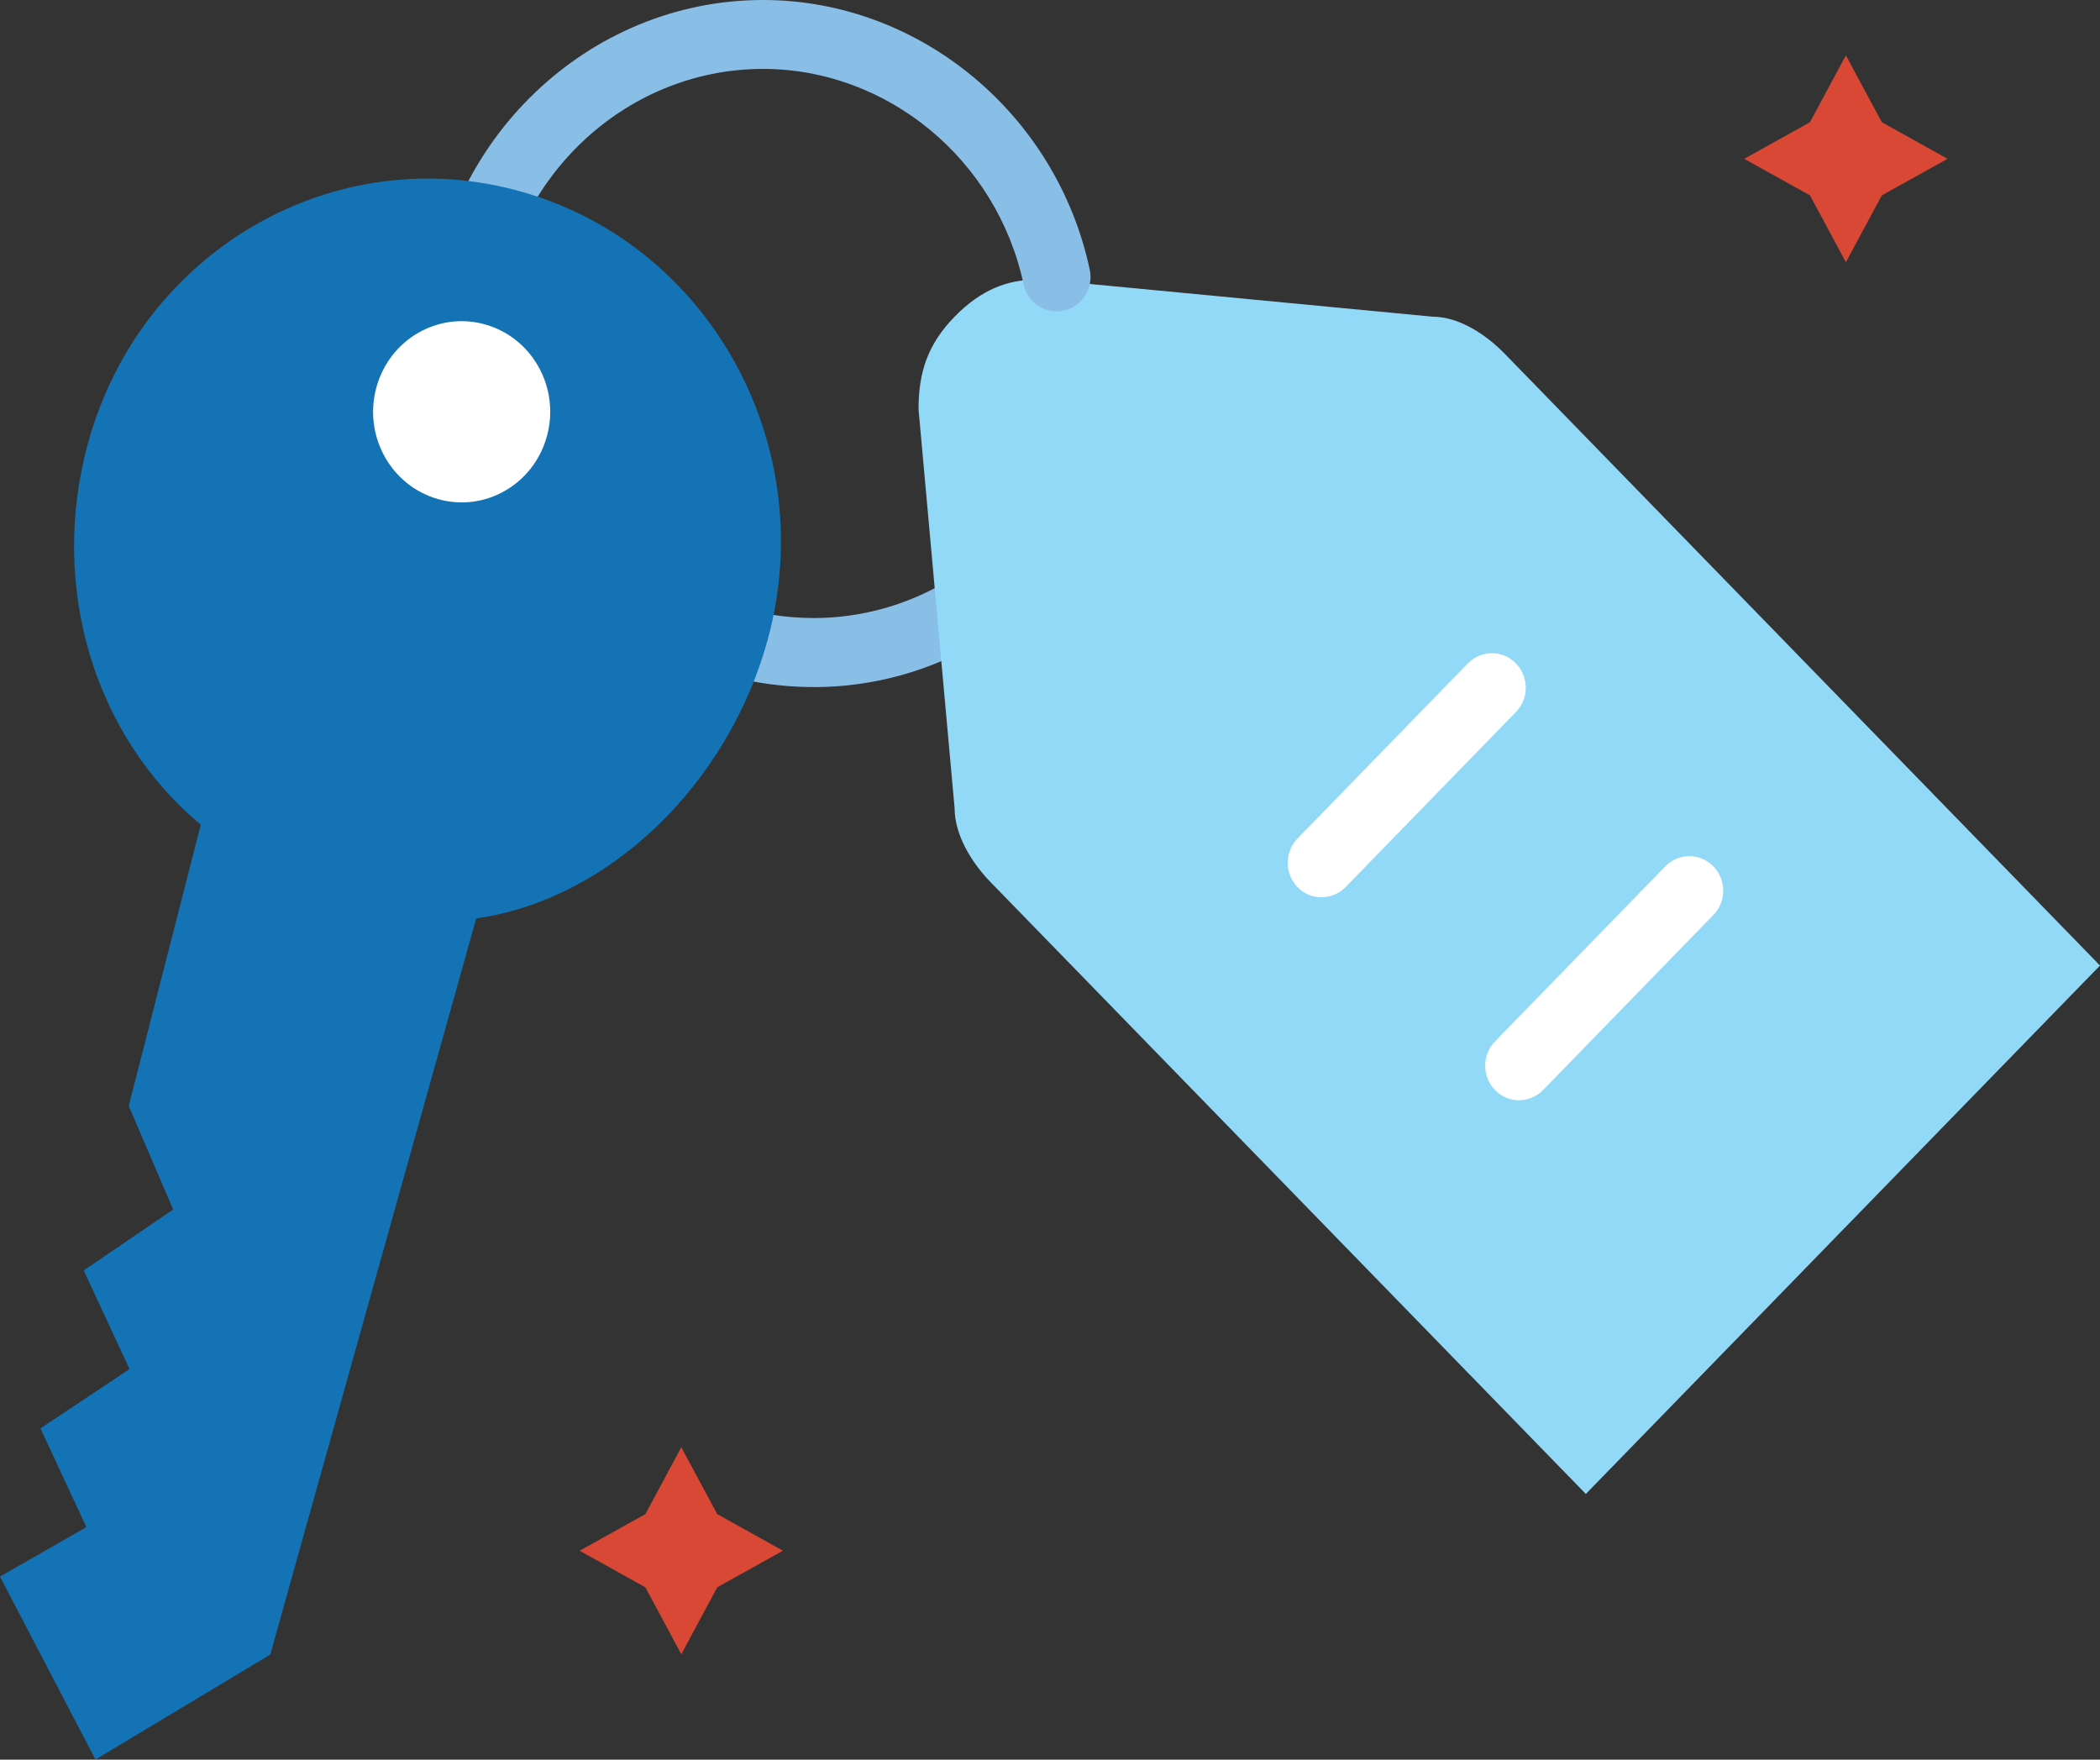 <svg width="37" height="31" viewBox="0 0 37 31" fill="none" xmlns="http://www.w3.org/2000/svg">
<rect x="0" y="0" width="37" height="31" fill="#333333" stroke="none"/>
<g clip-path="url(#clip0_666_1818)">
<path d="M14.338 12.104C13.024 12.104 11.781 11.67 10.742 10.848C10.482 10.643 10.435 10.259 10.636 9.994C10.84 9.73 11.215 9.682 11.475 9.887C12.301 10.542 13.291 10.888 14.338 10.888C15.176 10.888 16.001 10.657 16.719 10.221C17.003 10.05 17.37 10.146 17.538 10.434C17.706 10.723 17.612 11.097 17.329 11.268C16.426 11.815 15.391 12.105 14.338 12.105V12.104Z" fill="#89BEE7"/>
<path d="M27.942 26.32L17.454 15.542C17.136 15.216 16.819 14.724 16.819 14.235L16.184 7.213C16.184 6.56 16.342 6.069 16.819 5.579C17.296 5.09 17.772 4.927 18.249 4.927H18.407L25.24 5.579C25.717 5.579 26.194 5.906 26.512 6.232L37 17.01L27.942 26.318V26.32Z" fill="#92D9F8"/>
<path d="M23.285 15.808C23.133 15.808 22.98 15.751 22.865 15.631C22.631 15.395 22.629 15.011 22.861 14.772L25.861 11.688C26.094 11.449 26.471 11.447 26.705 11.684C26.94 11.92 26.942 12.305 26.709 12.543L23.709 15.627C23.592 15.747 23.439 15.806 23.285 15.806V15.808Z" fill="white"/>
<path d="M26.764 19.384C26.612 19.384 26.461 19.326 26.344 19.207C26.11 18.97 26.108 18.586 26.34 18.347L29.341 15.263C29.573 15.024 29.95 15.023 30.184 15.259C30.419 15.496 30.421 15.88 30.188 16.119L27.188 19.203C27.071 19.322 26.918 19.382 26.764 19.382V19.384Z" fill="white"/>
<path d="M8.159 6.266C8.146 6.266 8.13 6.266 8.117 6.266C7.788 6.242 7.54 5.951 7.564 5.617C7.782 2.467 10.365 0 13.444 0C16.192 0 18.612 1.998 19.2 4.749C19.271 5.078 19.066 5.402 18.743 5.472C18.423 5.543 18.102 5.334 18.034 5.006C17.565 2.809 15.633 1.214 13.444 1.214C10.99 1.214 8.931 3.184 8.755 5.699C8.734 6.019 8.472 6.264 8.161 6.264L8.159 6.266Z" fill="#89BEE7"/>
<path d="M3.538 14.529C1.668 12.973 0.858 10.343 1.549 7.812C2.479 4.411 5.911 2.431 9.22 3.386C12.529 4.342 14.455 7.869 13.526 11.27C12.838 13.787 10.761 15.842 8.39 16.18L4.762 29.149L1.682 30.998L0 27.775L1.522 26.903L0.713 25.164L2.282 24.119L1.475 22.381L3.051 21.308L2.268 19.483L3.538 14.527V14.529Z" fill="#1473B5"/>
<path d="M8.556 5.718C9.386 5.957 9.869 6.837 9.636 7.686C9.402 8.536 8.542 9.029 7.712 8.791C6.882 8.552 6.399 7.672 6.632 6.823C6.866 5.973 7.726 5.48 8.556 5.718Z" fill="white"/>
<path d="M12.637 26.674L13.795 27.319L12.637 27.964L12.004 29.144L11.371 27.964L10.213 27.319L11.371 26.674L12.004 25.496L12.637 26.674Z" fill="#D94735"/>
<path d="M33.156 2.153L34.314 2.798L33.156 3.442L32.523 4.62L31.89 3.442L30.731 2.798L31.89 2.153L32.523 0.975L33.156 2.153Z" fill="#D94735"/>
</g>
<defs>
<clipPath id="clip0_666_1818">
<rect width="37" height="31" fill="white"/>
</clipPath>
</defs>
</svg>
